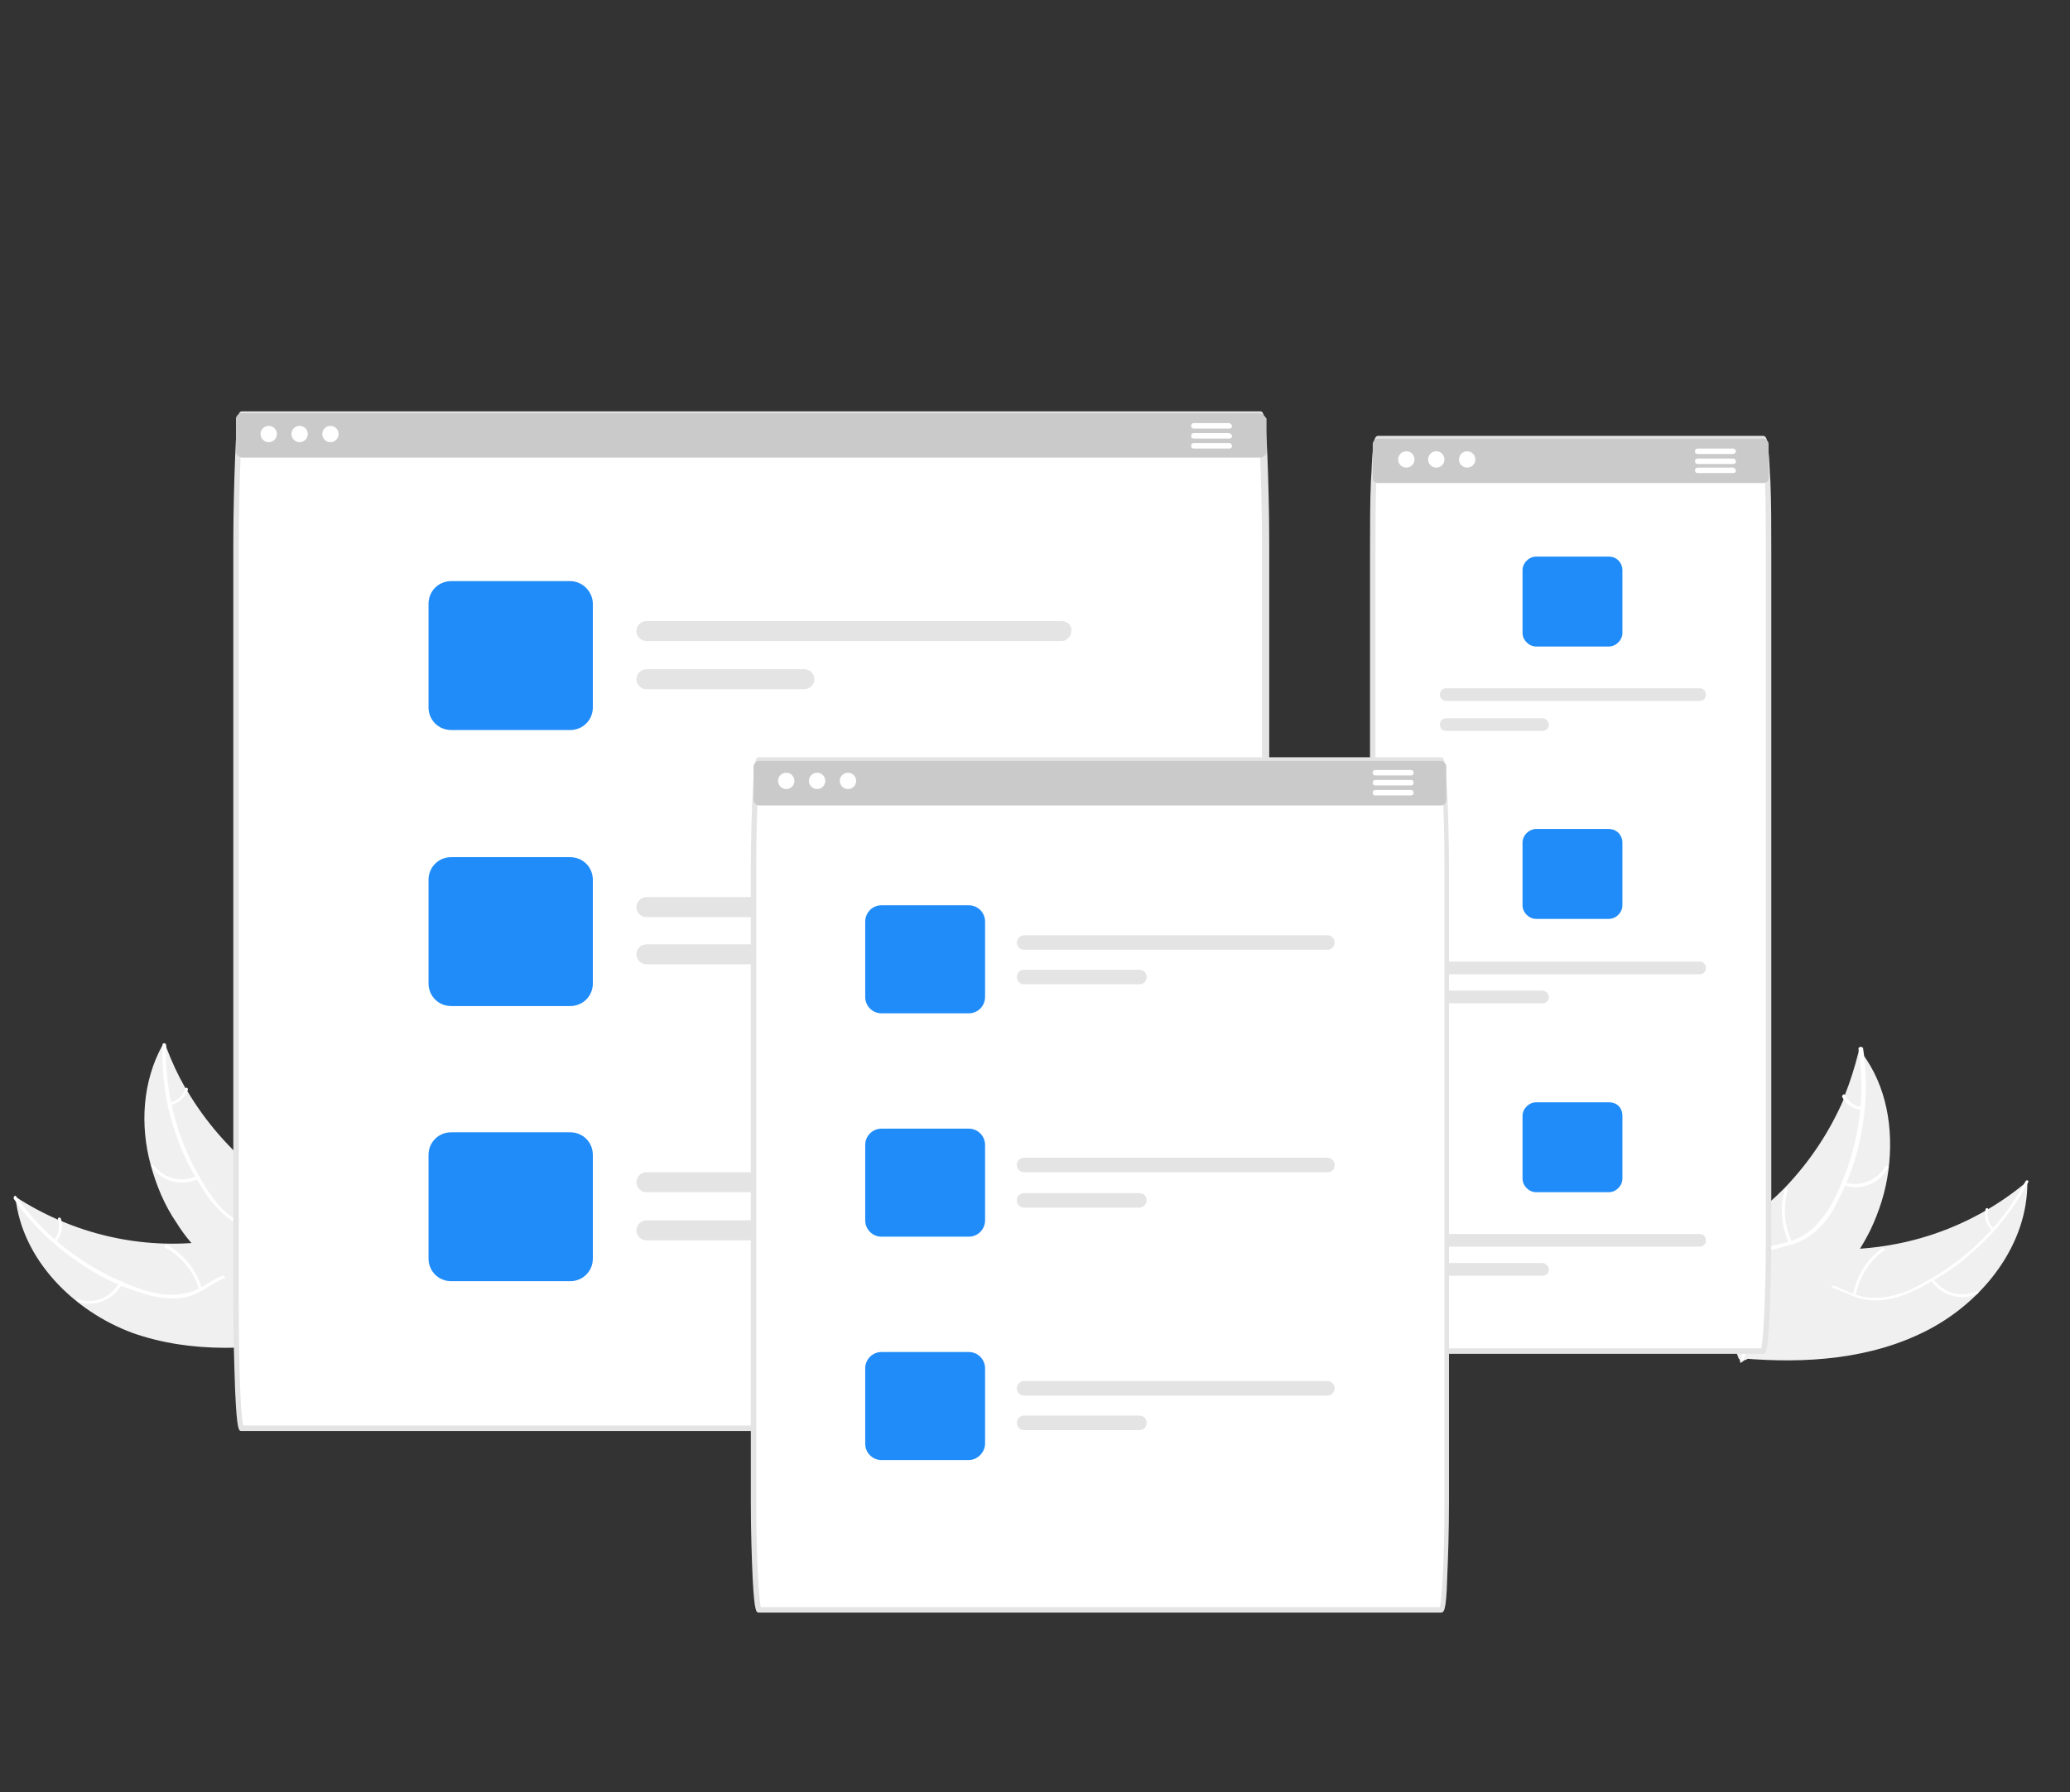 <?xml version="1.0" encoding="utf-8"?>
<!-- Generator: Adobe Illustrator 27.0.0, SVG Export Plug-In . SVG Version: 6.00 Build 0)  -->
<svg version="1.1" id="Layer_1" xmlns="http://www.w3.org/2000/svg" xmlns:xlink="http://www.w3.org/1999/xlink" x="0px" y="0px"
	 viewBox="0 0 228 197.4" style="enable-background:new 0 0 228 197.4;" xml:space="preserve">
<rect x="0" y="0" width="228" height="197.4" fill="#333333" stroke="none"/>
<style type="text/css">
	.st0{fill:#F0F0F0;}
	.st1{fill:#FFFFFF;}
	.st2{fill:#E4E4E4;}
	.st3{fill:#CACACA;}
	.st4{fill:#208CF9;}
</style>
<path class="st0" d="M14.6,146.8c-6.5-2.4-12.2-8.1-12.9-15c6.3,4.1,13.9,5.9,21.4,4.9c2.9-0.4,6.1-1.1,8.5,0.4
	c1.5,1,2.5,2.7,2.9,4.4c0.4,1.8,0.4,3.6,0.4,5.4l0.2,0.4C28.4,148.7,21.1,149.1,14.6,146.8z"/>
<path class="st1" d="M1.8,131.8c3.3,4.7,8.1,8.2,13.5,10.1c1.2,0.4,2.4,0.7,3.6,0.7c1.2,0,2.4-0.3,3.4-0.9c1-0.6,1.9-1.2,3-1.5
	c1.1-0.3,2.4-0.1,3.3,0.6c1.2,0.8,2.1,1.9,2.9,3.1c0.9,1.3,1.8,2.7,3.3,3.5c0.2,0.1,0,0.4-0.2,0.3c-2.5-1.4-3.4-4.3-5.5-6.1
	c-1-0.8-2.2-1.4-3.5-1.1c-1.1,0.2-2.1,0.9-3.1,1.5c-1,0.6-2.1,1-3.3,1c-1.2,0-2.5-0.2-3.6-0.6c-2.7-0.8-5.2-2.1-7.4-3.7
	c-2.6-1.8-4.9-4.1-6.7-6.7C1.5,131.7,1.7,131.6,1.8,131.8L1.8,131.8z"/>
<path class="st1" d="M13.5,141.3c-0.9,1.8-3,2.7-4.9,2.1c-0.2-0.1-0.1-0.4,0.1-0.3c1.8,0.6,3.7-0.3,4.5-2
	C13.4,141,13.6,141.2,13.5,141.3L13.5,141.3z"/>
<path class="st1" d="M21.9,141.9c-0.6-1.9-1.9-3.5-3.7-4.5c-0.2-0.1,0-0.4,0.2-0.3c1.8,1,3.2,2.7,3.8,4.7
	C22.3,142,22,142.1,21.9,141.9L21.9,141.9z"/>
<path class="st1" d="M6,136.5c0.5-0.6,0.6-1.4,0.4-2.2c-0.1-0.2,0.2-0.3,0.3-0.1c0.3,0.8,0.1,1.7-0.4,2.4c0,0.1-0.1,0.1-0.2,0.1
	C6,136.7,6,136.6,6,136.5L6,136.5z"/>
<path class="st0" d="M18.2,115c0,0.1,0.1,0.2,0.1,0.3c0.6,1.6,1.3,3.1,2.1,4.5c0.1,0.1,0.1,0.2,0.2,0.3c2,3.4,4.7,6.5,7.8,9
	c1.2,1,2.6,1.9,3.9,2.7c1.9,1.1,4.1,2.1,5.5,3.7c0.1,0.2,0.3,0.3,0.4,0.5l-2.5,11c0,0,0,0-0.1,0.1l-0.1,0.4c-0.1,0-0.2-0.1-0.2-0.1
	c0,0-0.1,0-0.1-0.1c0,0-0.1,0-0.1,0c0,0,0,0,0,0c0,0-0.1,0-0.1,0c-0.4-0.2-0.9-0.4-1.3-0.7c0,0,0,0,0,0c-3.2-1.7-6.3-3.7-9.1-6.1
	c-0.1-0.1-0.2-0.1-0.2-0.2c-1.2-1.1-2.3-2.3-3.4-3.5c-0.6-0.7-1.1-1.4-1.6-2.2c-1.3-1.9-2.2-4.1-2.8-6.3c-1.2-4.4-0.9-9.2,1.3-13.2
	C18.1,115.2,18.1,115.1,18.2,115z"/>
<path class="st1" d="M18.3,115.1c-0.2,5.7,1.5,11.4,4.7,16.2c0.7,1,1.5,2,2.5,2.7c1,0.7,2.1,1.2,3.3,1.3c1.1,0.1,2.3,0.2,3.3,0.6
	c1.1,0.4,1.9,1.3,2.3,2.5c0.5,1.4,0.5,2.8,0.5,4.3c-0.1,1.6-0.1,3.2,0.5,4.7c0.1,0.2-0.2,0.3-0.3,0.1c-1.1-2.6-0.1-5.5-0.7-8.2
	c-0.3-1.3-1-2.4-2.2-3c-1-0.5-2.2-0.5-3.4-0.7c-1.2-0.1-2.3-0.5-3.3-1.2c-1-0.7-1.9-1.6-2.6-2.6c-1.6-2.3-2.9-4.8-3.7-7.4
	c-1-3-1.4-6.2-1.3-9.4C18,114.8,18.3,114.9,18.3,115.1L18.3,115.1z"/>
<path class="st1" d="M21.9,129.8c-1.8,0.9-4,0.4-5.2-1.3c-0.1-0.2,0.1-0.3,0.2-0.2c1.1,1.5,3.1,2,4.8,1.2
	C22,129.4,22.1,129.7,21.9,129.8L21.9,129.8z"/>
<path class="st1" d="M28.2,135.3c0.7-1.9,0.6-3.9-0.2-5.8c-0.1-0.2,0.2-0.3,0.3-0.1c0.8,1.9,0.9,4,0.2,6
	C28.4,135.6,28.2,135.5,28.2,135.3z"/>
<path class="st1" d="M18.8,121.4c0.8-0.2,1.4-0.8,1.6-1.5c0.1-0.2,0.3-0.1,0.3,0.1c-0.3,0.8-0.9,1.4-1.8,1.7c-0.1,0-0.2,0-0.2-0.1
	C18.7,121.5,18.7,121.4,18.8,121.4L18.8,121.4z"/>
<path class="st0" d="M212.3,146.5c6.2-3.2,11.1-9.5,11-16.4c-5.8,4.9-13.1,7.5-20.7,7.5c-2.9,0-6.2-0.3-8.4,1.5
	c-1.4,1.1-2.1,2.9-2.4,4.7c-0.2,1.8,0,3.6,0.3,5.4l-0.2,0.4C198.9,150.2,206.1,149.7,212.3,146.5z"/>
<path class="st1" d="M223.1,130.1c-2.7,5.1-7,9.1-12.2,11.7c-1.1,0.6-2.3,0.9-3.5,1.1c-1.2,0.1-2.4,0-3.5-0.5c-1-0.4-2.1-1-3.2-1.2
	c-1.2-0.2-2.4,0.2-3.2,1c-1.1,0.9-1.9,2.2-2.5,3.5c-0.7,1.4-1.5,2.9-2.8,3.8c-0.2,0.1,0,0.4,0.2,0.2c2.3-1.7,2.8-4.7,4.7-6.7
	c0.9-0.9,2-1.6,3.4-1.5c1.2,0.1,2.2,0.7,3.3,1.1c1.1,0.5,2.2,0.7,3.4,0.6c1.2-0.1,2.4-0.5,3.5-1c2.5-1.2,4.9-2.7,6.9-4.6
	c2.4-2.1,4.3-4.7,5.8-7.4C223.5,130,223.2,129.9,223.1,130.1L223.1,130.1z"/>
<path class="st1" d="M212.7,141c1.1,1.7,3.3,2.3,5.1,1.5c0.2-0.1,0.1-0.4-0.1-0.3c-1.7,0.8-3.7,0.2-4.8-1.4
	C212.8,140.7,212.6,140.9,212.7,141z"/>
<path class="st1" d="M204.4,142.6c0.4-2,1.5-3.7,3.1-4.9c0.2-0.1,0-0.4-0.2-0.2c-1.7,1.2-2.8,3-3.2,5.1
	C204.1,142.8,204.4,142.8,204.4,142.6L204.4,142.6z"/>
<path class="st1" d="M219.6,135.3c-0.6-0.5-0.8-1.3-0.6-2.1c0-0.2-0.3-0.2-0.3,0c-0.2,0.8,0.1,1.7,0.7,2.3c0.1,0.1,0.1,0.1,0.2,0
	C219.6,135.5,219.6,135.4,219.6,135.3L219.6,135.3z"/>
<path class="st0" d="M204.8,115.5c0,0.1-0.1,0.2-0.1,0.4c-0.4,1.6-0.9,3.2-1.5,4.7c0,0.1-0.1,0.2-0.1,0.4c-1.6,3.7-3.8,7-6.6,9.9
	c-1.1,1.1-2.3,2.2-3.6,3.1c-1.8,1.3-3.8,2.6-5,4.4c-0.1,0.2-0.2,0.4-0.3,0.6l3.9,10.6c0,0,0,0,0.1,0.1l0.1,0.4
	c0.1,0,0.1-0.1,0.2-0.1c0,0,0.1-0.1,0.1-0.1c0,0,0.1,0,0.1-0.1c0,0,0,0,0,0c0,0,0,0,0.1,0c0.4-0.3,0.8-0.5,1.2-0.8c0,0,0,0,0,0
	c3-2,5.8-4.4,8.2-7.1c0.1-0.1,0.1-0.2,0.2-0.2c1.1-1.2,2-2.5,2.9-3.9c0.5-0.8,0.9-1.5,1.3-2.3c1-2.1,1.7-4.3,2-6.6
	c0.6-4.6-0.2-9.3-2.9-12.9C205,115.6,204.9,115.5,204.8,115.5z"/>
<path class="st1" d="M204.7,115.5c0.9,5.7-0.1,11.5-2.7,16.6c-0.5,1.1-1.3,2.1-2.1,3c-0.9,0.8-1.9,1.4-3.1,1.7
	c-1.1,0.3-2.2,0.5-3.2,1c-1,0.6-1.8,1.6-2,2.7c-0.3,1.4-0.2,2.9,0.1,4.3c0.3,1.6,0.5,3.2,0.1,4.8c-0.1,0.2,0.2,0.3,0.3,0.1
	c0.8-2.7-0.6-5.4-0.3-8.2c0.1-1.3,0.6-2.5,1.8-3.2c1-0.6,2.2-0.8,3.3-1.1c1.1-0.3,2.2-0.8,3.1-1.6c0.9-0.8,1.7-1.8,2.2-2.9
	c1.3-2.4,2.3-5.1,2.8-7.8c0.6-3.1,0.7-6.3,0.2-9.5C205,115.2,204.7,115.3,204.7,115.5L204.7,115.5z"/>
<path class="st1" d="M203,130.5c1.9,0.7,4-0.1,5-1.9c0.1-0.2-0.2-0.3-0.3-0.2c-0.9,1.6-2.9,2.4-4.6,1.8
	C202.9,130.2,202.8,130.5,203,130.5L203,130.5z"/>
<path class="st1" d="M197.4,136.8c-0.9-1.8-1-3.8-0.5-5.7c0.1-0.2-0.2-0.3-0.3-0.1c-0.6,2-0.4,4.1,0.5,6
	C197.2,137.1,197.4,137,197.4,136.8L197.4,136.8z"/>
<path class="st1" d="M205,121.9c-0.8-0.1-1.4-0.6-1.8-1.3c-0.1-0.2-0.3,0-0.3,0.2c0.4,0.8,1.1,1.3,2,1.4c0.1,0,0.2,0,0.2-0.1
	C205.2,122,205.1,121.9,205,121.9L205,121.9z"/>
<path class="st1" d="M194.8,49.8h-43.6v2.8c0,0.1,0,0.3,0.1,0.4c-0.1,2.2-0.1,5-0.1,8v75c0,7,0.3,12.7,0.6,12.7h42.4
	c0.3,0,0.6-5.7,0.6-12.7V61c0-3-0.1-5.8-0.1-8c0.1-0.1,0.1-0.3,0.1-0.4L194.8,49.8z"/>
<path class="st2" d="M194.2,149.1h-42.4c-0.3,0-0.5,0-0.7-4c-0.1-2.4-0.2-5.6-0.2-9V61c0-2.9,0-5.8,0.1-8c0.1-1.4,0.1-2.4,0.2-3.2
	c0.1-1.5,0.3-1.8,0.6-1.8h42.4c0.3,0,0.5,0.3,0.6,1.8c0.1,0.8,0.1,1.9,0.2,3.2l0,0c0.1,2.2,0.1,5.1,0.1,8v75c0,3.4-0.1,6.6-0.2,9
	C194.7,149.1,194.5,149.1,194.2,149.1z M152,148.5h42c0.2-0.8,0.5-5.3,0.5-12.4V61c0-2.9,0-5.8-0.1-8h0c-0.1-1.3-0.1-2.4-0.2-3.2
	c0-0.4-0.1-0.8-0.2-1.2h-42c-0.1,0.4-0.1,0.8-0.2,1.2c-0.1,0.8-0.1,1.8-0.2,3.2c-0.1,2.2-0.1,5.1-0.1,8v75
	C151.5,143.1,151.8,147.6,152,148.5z"/>
<path class="st3" d="M194.2,48.3h-42.4c-0.3,0-0.6,0.3-0.6,0.6v3.7c0,0.1,0,0.3,0.1,0.4c0.1,0.1,0.3,0.2,0.5,0.2h42.4
	c0.2,0,0.4-0.1,0.5-0.2c0.1-0.1,0.1-0.3,0.1-0.4v-3.7C194.8,48.6,194.5,48.3,194.2,48.3z"/>
<circle id="b800b2fc-3bcc-4a40-9972-a80335d602c8" class="st1" cx="154.9" cy="50.6" r="0.9"/>
<circle id="fa63cc97-e384-451c-9b8c-3b6845b8b0f6" class="st1" cx="158.2" cy="50.6" r="0.9"/>
<circle id="beaeadfc-8efd-4e6c-adaf-945ac9d4d623" class="st1" cx="161.6" cy="50.6" r="0.9"/>
<path class="st1" d="M190.9,49.4H187c-0.2,0-0.3,0.1-0.3,0.3c0,0,0,0.1,0,0.1c0,0.1,0.1,0.2,0.3,0.2h3.9c0.1,0,0.2-0.1,0.3-0.2
	c0,0,0-0.1,0-0.1C191.2,49.5,191,49.4,190.9,49.4C190.9,49.4,190.9,49.4,190.9,49.4z"/>
<path class="st1" d="M190.9,50.5H187c-0.2,0-0.3,0.1-0.3,0.3c0,0.2,0.1,0.3,0.3,0.3h3.9c0.2,0,0.3-0.1,0.3-0.3
	C191.2,50.6,191,50.5,190.9,50.5C190.9,50.5,190.9,50.5,190.9,50.5z"/>
<path class="st1" d="M190.9,51.5H187c-0.2,0-0.3,0.1-0.3,0.3c0,0.2,0.1,0.3,0.3,0.3h3.9c0.2,0,0.3-0.1,0.3-0.3
	C191.2,51.7,191,51.5,190.9,51.5C190.9,51.5,190.9,51.5,190.9,51.5z"/>
<path class="st4" d="M177.2,61.3h-8c-0.8,0-1.5,0.7-1.5,1.5v6.9c0,0.8,0.7,1.5,1.5,1.5h8c0.8,0,1.5-0.7,1.5-1.5v-6.9
	C178.7,62,178.1,61.3,177.2,61.3z"/>
<path class="st2" d="M187.2,75.8h-27.9c-0.4,0-0.7,0.3-0.7,0.7c0,0.4,0.3,0.7,0.7,0.7h27.9c0.4,0,0.7-0.3,0.7-0.7
	C187.9,76.1,187.6,75.8,187.2,75.8z"/>
<path class="st2" d="M169.9,79.1h-10.6c-0.4,0-0.7,0.3-0.7,0.7c0,0.4,0.3,0.7,0.7,0.7h10.6c0.4,0,0.7-0.3,0.7-0.7
	C170.6,79.4,170.2,79.1,169.9,79.1L169.9,79.1z"/>
<path class="st4" d="M177.2,91.3h-8c-0.8,0-1.5,0.7-1.5,1.5v6.9c0,0.8,0.7,1.5,1.5,1.5h8c0.8,0,1.5-0.7,1.5-1.5v-6.9
	C178.7,92,178.1,91.3,177.2,91.3z"/>
<path class="st2" d="M187.2,105.9h-27.9c-0.4,0-0.7,0.3-0.7,0.7c0,0.4,0.3,0.7,0.7,0.7h27.9c0.4,0,0.7-0.3,0.7-0.7
	C187.9,106.2,187.6,105.9,187.2,105.9z"/>
<path class="st2" d="M169.9,109.1h-10.6c-0.4,0-0.7,0.3-0.7,0.7c0,0.4,0.3,0.7,0.7,0.7h10.6c0.4,0,0.7-0.3,0.7-0.7
	C170.6,109.4,170.2,109.1,169.9,109.1L169.9,109.1z"/>
<path class="st4" d="M177.2,121.4h-8c-0.8,0-1.5,0.7-1.5,1.5v6.9c0,0.8,0.7,1.5,1.5,1.5h8c0.8,0,1.5-0.7,1.5-1.5v-6.9
	C178.7,122,178.1,121.4,177.2,121.4z"/>
<path class="st2" d="M187.2,135.9h-27.9c-0.4,0-0.7,0.3-0.7,0.7c0,0.4,0.3,0.7,0.7,0.7c0,0,0,0,0,0h27.9c0.4,0,0.7-0.3,0.7-0.7
	C187.9,136.2,187.6,135.9,187.2,135.9C187.2,135.9,187.2,135.9,187.2,135.9z"/>
<path class="st2" d="M169.9,139.1h-10.6c-0.4,0-0.7,0.3-0.7,0.7c0,0.4,0.3,0.7,0.7,0.7c0,0,0,0,0,0h10.6c0.4,0,0.7-0.3,0.7-0.7
	C170.6,139.4,170.2,139.1,169.9,139.1C169.9,139.1,169.9,139.1,169.9,139.1z"/>
<path class="st1" d="M139.3,46.2c0-0.3-0.3-0.6-0.6-0.6H26.6c-0.3,0-0.6,0.3-0.6,0.6v3.7c0,0.2,0.1,0.3,0.2,0.4
	C26,52.8,26,56.1,26,59.7v83.4c0,7.8,0.3,14.2,0.6,14.2h112.1c0.3,0,0.6-6.4,0.6-14.2V59.7c0-3.6-0.1-6.9-0.2-9.4
	c0.1-0.1,0.2-0.3,0.2-0.4V46.2z"/>
<path class="st2" d="M138.7,157.6H26.6c-0.3,0-0.5,0-0.7-4.4c-0.1-2.7-0.2-6.2-0.2-10V59.7c0-3.5,0.1-6.8,0.2-9.4c0.2-5,0.4-5,0.8-5
	h112.1c0.3,0,0.6,0,0.8,5l0,0c0.1,2.6,0.2,6,0.2,9.4v83.4c0,3.8-0.1,7.3-0.2,10C139.2,157.6,139,157.6,138.7,157.6z M26.8,157h111.7
	c0.2-1,0.5-6.3,0.5-13.9V59.7c0-3.5-0.1-6.8-0.2-9.4v0c-0.1-3.2-0.3-4.2-0.3-4.4H26.8c-0.1,0.3-0.2,1.3-0.3,4.4
	c-0.1,2.6-0.2,5.9-0.2,9.4v83.4C26.3,150.7,26.5,156,26.8,157z"/>
<path class="st3" d="M138.7,45.5H26.6c-0.3,0-0.6,0.3-0.6,0.6v3.7c0,0.2,0.1,0.3,0.2,0.4c0.1,0.1,0.3,0.2,0.5,0.2h112.1
	c0.2,0,0.3-0.1,0.5-0.2c0.1-0.1,0.2-0.3,0.2-0.4v-3.7C139.3,45.8,139,45.5,138.7,45.5z"/>
<circle id="b7005a6f-2f7f-4001-b097-d8b6c117468f" class="st1" cx="29.6" cy="47.8" r="0.9"/>
<circle id="a0adf4f5-8105-4330-a35a-c3adb8f4e7bc" class="st1" cx="33" cy="47.8" r="0.9"/>
<circle id="a64b73a5-7207-44c1-bcaf-f99ab7b9c6dc" class="st1" cx="36.4" cy="47.8" r="0.9"/>
<path class="st1" d="M135.4,46.6h-3.9c-0.2,0-0.3,0.1-0.3,0.3c0,0.2,0.1,0.3,0.3,0.3h3.9c0.2,0,0.3-0.1,0.3-0.3
	C135.7,46.8,135.5,46.6,135.4,46.6C135.4,46.6,135.4,46.6,135.4,46.6z"/>
<path class="st1" d="M135.4,47.7h-3.9c-0.2,0-0.3,0.1-0.3,0.3c0,0.2,0.1,0.3,0.3,0.3h3.9c0.2,0,0.3-0.1,0.3-0.3
	C135.7,47.9,135.5,47.7,135.4,47.7C135.4,47.7,135.4,47.7,135.4,47.7z"/>
<path class="st1" d="M135.4,48.8h-3.9c-0.2,0-0.3,0.1-0.3,0.3c0,0.2,0.1,0.3,0.3,0.3h3.9c0.2,0,0.3-0.1,0.3-0.3
	C135.7,48.9,135.5,48.8,135.4,48.8C135.4,48.8,135.4,48.8,135.4,48.8z"/>
<path class="st4" d="M62.8,64H49.7c-1.4,0-2.5,1.1-2.5,2.5v11.4c0,1.4,1.1,2.5,2.5,2.5h13.1c1.4,0,2.5-1.1,2.5-2.5V66.5
	C65.3,65.2,64.2,64,62.8,64z"/>
<path class="st2" d="M116.9,68.4H71.2c-0.6,0-1.1,0.5-1.1,1.1c0,0.6,0.5,1.1,1.1,1.1h45.7c0.6,0,1.1-0.5,1.1-1.1
	C118.1,68.9,117.6,68.4,116.9,68.4z"/>
<path class="st2" d="M88.6,73.7H71.2c-0.6,0-1.1,0.5-1.1,1.1c0,0.6,0.5,1.1,1.1,1.1h17.4c0.6,0,1.1-0.5,1.1-1.1
	C89.7,74.2,89.2,73.7,88.6,73.7z"/>
<path class="st4" d="M62.8,94.4H49.7c-1.4,0-2.5,1.1-2.5,2.5v11.4c0,1.4,1.1,2.5,2.5,2.5h13.1c1.4,0,2.5-1.1,2.5-2.5V96.9
	C65.3,95.5,64.2,94.4,62.8,94.4z"/>
<path class="st2" d="M116.9,98.8H71.2c-0.6,0-1.1,0.5-1.1,1.1c0,0.6,0.5,1.1,1.1,1.1h45.7c0.6,0,1.1-0.5,1.1-1.1
	C118.1,99.3,117.6,98.8,116.9,98.8z"/>
<path class="st2" d="M88.6,104H71.2c-0.6,0-1.1,0.5-1.1,1.1c0,0.6,0.5,1.1,1.1,1.1h17.4c0.6,0,1.1-0.5,1.1-1.1
	C89.7,104.6,89.2,104,88.6,104z"/>
<path class="st4" d="M62.8,124.7H49.7c-1.4,0-2.5,1.1-2.5,2.5v11.4c0,1.4,1.1,2.5,2.5,2.5h13.1c1.4,0,2.5-1.1,2.5-2.5v-11.4
	C65.3,125.8,64.2,124.7,62.8,124.7z"/>
<path class="st2" d="M116.9,129.1H71.2c-0.6,0-1.1,0.5-1.1,1.1c0,0.6,0.5,1.1,1.1,1.1h45.7c0.6,0,1.1-0.5,1.1-1.1
	C118.1,129.6,117.6,129.1,116.9,129.1z"/>
<path class="st2" d="M88.6,134.4H71.2c-0.6,0-1.1,0.5-1.1,1.1c0,0.6,0.5,1.1,1.1,1.1h17.4c0.6,0,1.1-0.5,1.1-1.1
	C89.7,134.9,89.2,134.4,88.6,134.4z"/>
<path class="st1" d="M158.7,177.3H83.6c-0.3,0-0.6-5.3-0.6-11.9V95.6c0-6.5,0.3-11.9,0.6-11.9h75.1c0.3,0,0.6,5.3,0.6,11.9v69.8
	C159.3,172,159.1,177.3,158.7,177.3z"/>
<path class="st2" d="M158.7,177.6H83.6c-0.3,0-0.5,0-0.7-3.8c-0.1-2.2-0.2-5.2-0.2-8.4V95.6c0-3.2,0.1-6.2,0.2-8.4
	c0.2-3.8,0.4-3.8,0.7-3.8h75.1c0.3,0,0.5,0,0.7,3.8c0.1,2.2,0.2,5.2,0.2,8.4v69.8c0,3.2-0.1,6.2-0.2,8.4
	C159.3,177.6,159,177.6,158.7,177.6z M83.8,177h74.8c0.2-0.8,0.5-5,0.5-11.6V95.6c0-6.6-0.3-10.8-0.5-11.6H83.8
	c-0.2,0.8-0.5,5-0.5,11.6v69.8C83.3,172,83.6,176.2,83.8,177z"/>
<path class="st3" d="M158.7,88.7H83.6c-0.3,0-0.6-0.3-0.6-0.6v-3.7c0-0.3,0.3-0.6,0.6-0.6h75.1c0.3,0,0.6,0.3,0.6,0.6v3.7
	C159.3,88.4,159.1,88.7,158.7,88.7z"/>
<circle id="a9432236-99f6-4733-9920-e312ad95354d" class="st1" cx="86.6" cy="86" r="0.9"/>
<circle id="fc8d1cb9-e477-4d66-a241-a00170356ca4" class="st1" cx="90" cy="86" r="0.9"/>
<circle id="bc1189a4-69b8-41a6-80e2-1e52c3b8abfb" class="st1" cx="93.4" cy="86" r="0.9"/>
<path class="st1" d="M155.4,85.4h-3.9c-0.2,0-0.3-0.1-0.3-0.3s0.1-0.3,0.3-0.3h3.9c0.2,0,0.3,0.1,0.3,0.3
	C155.7,85.3,155.6,85.4,155.4,85.4z"/>
<path class="st1" d="M155.4,86.5h-3.9c-0.2,0-0.3-0.1-0.3-0.3s0.1-0.3,0.3-0.3h3.9c0.2,0,0.3,0.1,0.3,0.3S155.6,86.5,155.4,86.5
	L155.4,86.5z"/>
<path class="st1" d="M155.4,87.6h-3.9c-0.2,0-0.3-0.1-0.3-0.3s0.1-0.3,0.3-0.3h3.9c0.2,0,0.3,0.1,0.3,0.3
	C155.7,87.5,155.6,87.6,155.4,87.6z"/>
<path class="st4" d="M106.7,111.6h-9.6c-1,0-1.8-0.8-1.8-1.8v-8.3c0-1,0.8-1.8,1.8-1.8h9.6c1,0,1.8,0.8,1.8,1.8v8.3
	C108.5,110.8,107.7,111.6,106.7,111.6z"/>
<path class="st2" d="M146.2,104.6h-33.4c-0.5,0-0.8-0.4-0.8-0.8s0.4-0.8,0.8-0.8h33.4c0.5,0,0.8,0.4,0.8,0.8
	S146.7,104.6,146.2,104.6z"/>
<path class="st2" d="M125.5,108.4h-12.7c-0.5,0-0.8-0.4-0.8-0.8c0-0.5,0.4-0.8,0.8-0.8c0,0,0,0,0,0h12.7c0.5,0,0.8,0.4,0.8,0.8
	C126.3,108,126,108.4,125.5,108.4C125.5,108.4,125.5,108.4,125.5,108.4L125.5,108.4z"/>
<path class="st4" d="M106.7,136.2h-9.6c-1,0-1.8-0.8-1.8-1.8v-8.3c0-1,0.8-1.8,1.8-1.8h9.6c1,0,1.8,0.8,1.8,1.8v8.3
	C108.5,135.4,107.7,136.2,106.7,136.2z"/>
<path class="st2" d="M146.2,129.1h-33.4c-0.5,0-0.8-0.4-0.8-0.8c0-0.5,0.4-0.8,0.8-0.8h33.4c0.5,0,0.8,0.4,0.8,0.8
	C147,128.8,146.7,129.1,146.2,129.1z"/>
<path class="st2" d="M125.5,133h-12.7c-0.5,0-0.8-0.4-0.8-0.8c0-0.5,0.4-0.8,0.8-0.8h12.7c0.5,0,0.8,0.4,0.8,0.8
	C126.3,132.6,125.9,133,125.5,133L125.5,133z"/>
<path class="st4" d="M106.7,160.8h-9.6c-1,0-1.8-0.8-1.8-1.8v-8.3c0-1,0.8-1.8,1.8-1.8h9.6c1,0,1.8,0.8,1.8,1.8v8.3
	C108.5,159.9,107.7,160.8,106.7,160.8z"/>
<path class="st2" d="M146.2,153.7h-33.4c-0.5,0-0.8-0.4-0.8-0.8c0-0.5,0.4-0.8,0.8-0.8h33.4c0.5,0,0.8,0.4,0.8,0.8
	C147,153.3,146.7,153.7,146.2,153.7z"/>
<path class="st2" d="M125.5,157.5h-12.7c-0.5,0-0.8-0.4-0.8-0.8c0-0.5,0.4-0.8,0.8-0.8h12.7c0.5,0,0.8,0.4,0.8,0.8
	C126.3,157.2,125.9,157.5,125.5,157.5L125.5,157.5z"/>
</svg>

